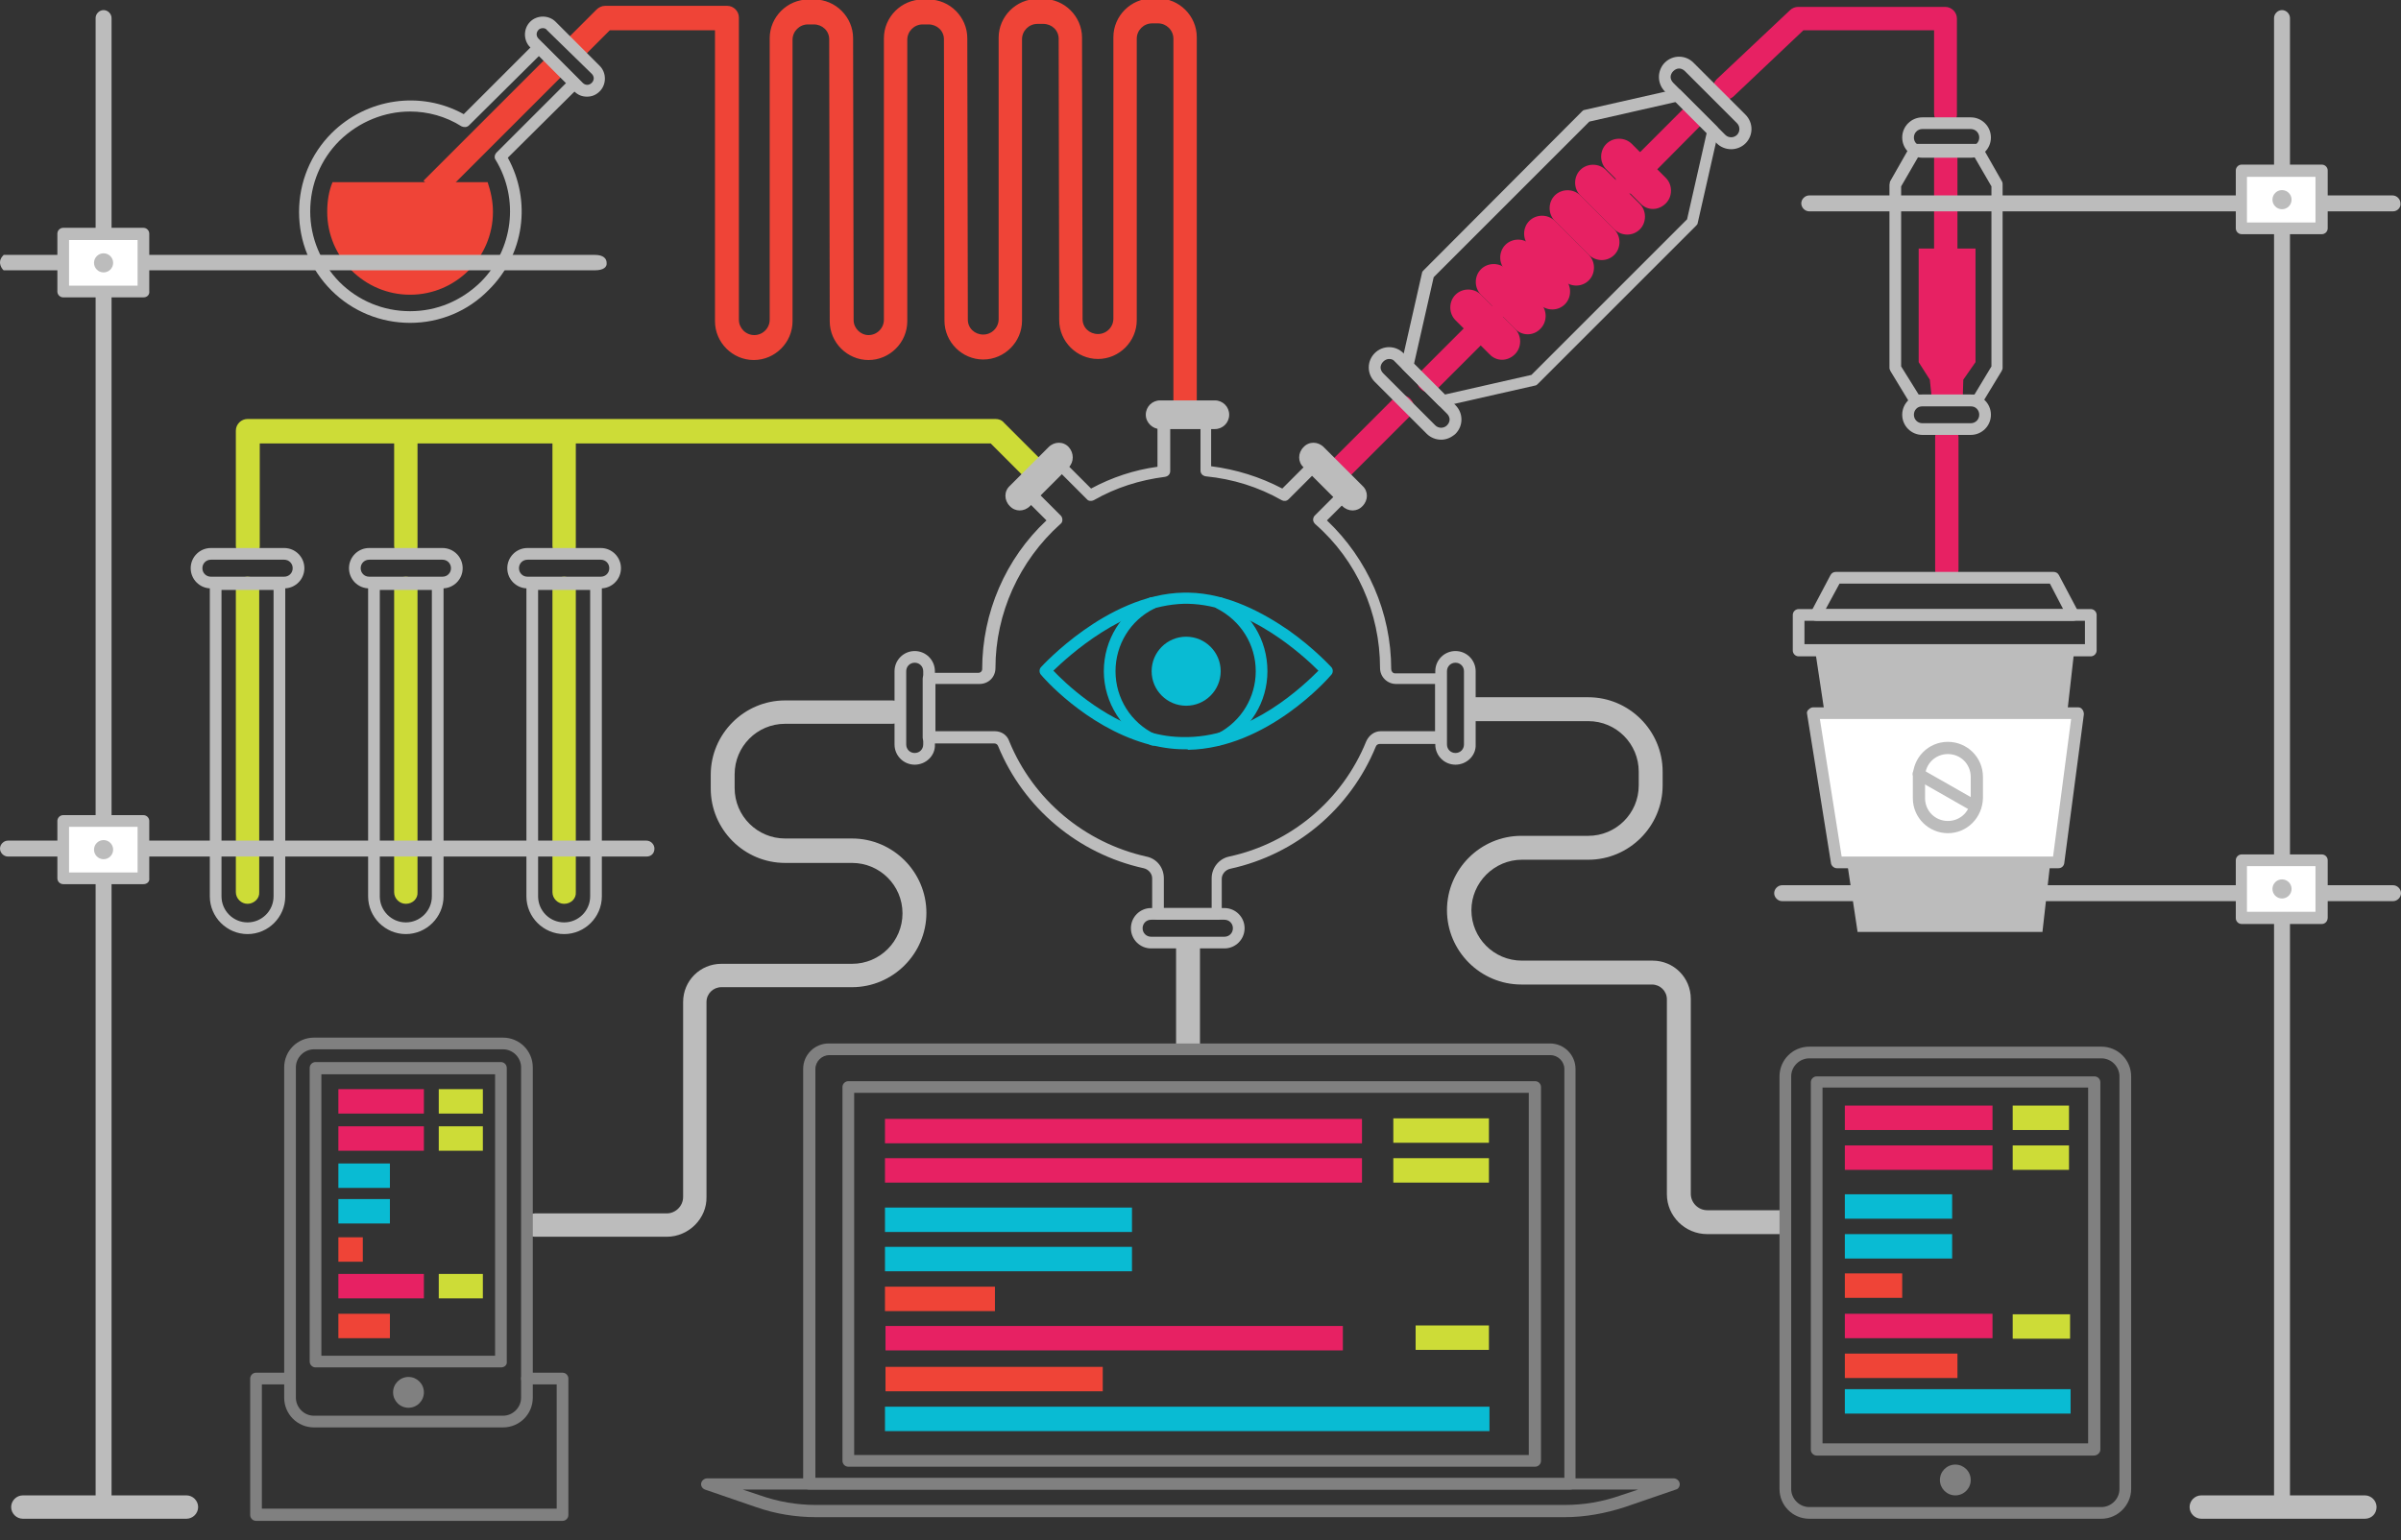 <?xml version="1.0" encoding="utf-8"?>
<!-- Generator: Adobe Illustrator 19.2.1, SVG Export Plug-In . SVG Version: 6.00 Build 0)  -->
<svg version="1.1" id="Layer_1" xmlns="http://www.w3.org/2000/svg" xmlns:xlink="http://www.w3.org/1999/xlink" x="0px" y="0px"
	 viewBox="0 0 452 290" style="enable-background:new 0 0 452 290;" xml:space="preserve">
<rect x="0" y="0" width="452" height="290" fill="#333333" stroke="none"/>
<style type="text/css">
	.st0{fill:#CDDC37;}
	.st1{fill:#BCBCBC;}
	.st2{fill:#EF4437;}
	.st3{fill:#FFFFFF;}
	.st4{fill:#E72163;}
	.st5{fill:#808080;}
	.st6{fill:#09BBD3;}
</style>
<g>
	<g>
		<path class="st0" d="M46.6,170.2c-1.2,0-2.2-1-2.2-2.2v-57.2c0-1.2,1-2.2,2.2-2.2s2.2,1,2.2,2.2V168
			C48.9,169.2,47.8,170.2,46.6,170.2z"/>
	</g>
	<g>
		<path class="st0" d="M76.4,170.2c-1.2,0-2.2-1-2.2-2.2v-57.2c0-1.2,1-2.2,2.2-2.2s2.2,1,2.2,2.2V168
			C78.7,169.2,77.7,170.2,76.4,170.2z"/>
	</g>
	<g>
		<path class="st0" d="M106.2,170.2c-1.2,0-2.2-1-2.2-2.2v-57.2c0-1.2,1-2.2,2.2-2.2s2.2,1,2.2,2.2V168
			C108.5,169.2,107.5,170.2,106.2,170.2z"/>
	</g>
	<g>
		<path class="st1" d="M46.6,175.9c-3.9,0-7.1-3.2-7.1-7.1V110c0-0.6,0.5-1.1,1.1-1.1h12c0.6,0,1.1,0.5,1.1,1.1v58.8
			C53.7,172.7,50.5,175.9,46.6,175.9z M41.7,111.1v57.7c0,2.7,2.2,4.9,4.9,4.9c2.7,0,4.9-2.2,4.9-4.9v-57.7H41.7z"/>
	</g>
	<g>
		
			<rect x="76.5" y="21.7" transform="matrix(0.707 -0.707 0.707 0.707 10.302 72.773)" class="st2" width="33.1" height="4.5"/>
	</g>
	<g>
		<rect x="221.4" y="178" class="st1" width="4.5" height="19.5"/>
	</g>
	<g>
		<path class="st1" d="M393.6,123.6h-55c-0.6,0-1.1-0.5-1.1-1.1v-6.7c0-0.6,0.5-1.1,1.1-1.1h55c0.6,0,1.1,0.5,1.1,1.1v6.7
			C394.7,123.1,394.2,123.6,393.6,123.6z M339.7,121.3h52.8v-4.4h-52.8V121.3z"/>
	</g>
	<g>
		<polygon class="st1" points="390.5,122.4 384.5,175.5 349.7,175.5 341.7,122.4 389.7,122.4 		"/>
	</g>
	<g>
		<polygon class="st3" points="387.5,162.4 345.8,162.4 341.3,134.3 391.2,134.3 		"/>
		<path class="st1" d="M387.5,163.5h-41.7c-0.5,0-1-0.4-1.1-0.9l-4.5-28.1c-0.1-0.3,0-0.7,0.3-0.9c0.2-0.2,0.5-0.4,0.8-0.4h49.9
			c0.3,0,0.6,0.1,0.8,0.4c0.2,0.2,0.3,0.6,0.3,0.9l-3.7,28.1C388.5,163.1,388.1,163.5,387.5,163.5z M346.7,161.3h39.8l3.4-25.9
			h-47.3L346.7,161.3z"/>
	</g>
	<g>
		<polygon class="st4" points="371.9,46.8 361.2,46.8 361.2,68.2 363.3,71.5 363.6,74.4 369.5,74.9 369.6,71.5 371.9,68.2 		"/>
	</g>
	<g>
		<path class="st3" d="M366.7,155.8L366.7,155.8c-3,0-5.4-2.4-5.4-5.4v-4c0-3,2.4-5.4,5.4-5.4h0c3,0,5.4,2.4,5.4,5.4v4
			C372.1,153.4,369.7,155.8,366.7,155.8z"/>
		<path class="st1" d="M366.7,156.9c-3.6,0-6.6-2.9-6.6-6.6v-4c0-3.6,2.9-6.6,6.6-6.6c3.6,0,6.6,2.9,6.6,6.6v4
			C373.2,154,370.3,156.9,366.7,156.9z M366.7,142c-2.4,0-4.3,1.9-4.3,4.3v4c0,2.4,1.9,4.3,4.3,4.3s4.3-1.9,4.3-4.3v-4
			C371,143.9,369.1,142,366.7,142z"/>
	</g>
	<g>
		<path class="st1" d="M371.9,152.9c-0.2,0-0.4,0-0.6-0.1l-10.7-6.1c-0.5-0.3-0.7-1-0.4-1.5c0.3-0.5,1-0.7,1.5-0.4l10.7,6.1
			c0.5,0.3,0.7,1,0.4,1.5C372.7,152.7,372.3,152.9,371.9,152.9z"/>
	</g>
	<g>
		<path class="st1" d="M230.5,178.6h-13.8c-2.1,0-3.8-1.7-3.8-3.8s1.7-3.8,3.8-3.8h13.8c2.1,0,3.8,1.7,3.8,3.8
			S232.6,178.6,230.5,178.6z M216.7,173.2c-0.9,0-1.6,0.7-1.6,1.6s0.7,1.6,1.6,1.6h13.8c0.9,0,1.6-0.7,1.6-1.6s-0.7-1.6-1.6-1.6
			H216.7z"/>
	</g>
	<g>
		<path class="st5" d="M295.6,280.5H152.3c-0.6,0-1.1-0.5-1.1-1.1v-78.1c0-2.7,2.2-4.8,4.8-4.8h135.8c2.7,0,4.8,2.2,4.8,4.8v78.1
			C296.7,280,296.2,280.5,295.6,280.5z M153.5,278.3h141v-77c0-1.4-1.2-2.6-2.6-2.6H156.1c-1.4,0-2.6,1.2-2.6,2.6V278.3z"/>
	</g>
	<g>
		<path class="st5" d="M294.6,285.7h-141c-3.8,0-7.6-0.6-11.3-1.9l-9.6-3.3c-0.5-0.2-0.8-0.7-0.7-1.2c0.1-0.5,0.6-0.9,1.1-0.9h182
			c0.5,0,1,0.4,1.1,0.9c0.1,0.5-0.2,1.1-0.7,1.2l-9.6,3.3C302.2,285,298.4,285.7,294.6,285.7z M139.8,280.5l3.3,1.1
			c3.4,1.2,6.9,1.8,10.5,1.8h141c3.6,0,7.1-0.6,10.5-1.8l3.3-1.1H139.8z"/>
	</g>
	<g>
		<path class="st5" d="M289,276.2H159.7c-0.6,0-1.1-0.5-1.1-1.1v-70.4c0-0.6,0.5-1.1,1.1-1.1H289c0.6,0,1.1,0.5,1.1,1.1v70.4
			C290.1,275.7,289.6,276.2,289,276.2z M160.8,274h127v-68.2h-127V274z"/>
	</g>
	<g>
		<path class="st4" d="M366.5,109.5c-1.2,0-2.2-1-2.2-2.2v-25c0-1.2,1-2.2,2.2-2.2s2.2,1,2.2,2.2v25
			C368.7,108.5,367.7,109.5,366.5,109.5z"/>
	</g>
	<g>
		<path class="st4" d="M303.9,43.2l-6.4-6.4c-1.3-1.3-1.3-3.5,0-4.8v0c1.3-1.3,3.5-1.3,4.8,0l6.4,6.4c1.3,1.3,1.3,3.5,0,4.8v0
			C307.4,44.5,305.3,44.5,303.9,43.2z"/>
	</g>
	<g>
		<path class="st4" d="M308.8,38.3l-6.4-6.4c-1.3-1.3-1.3-3.5,0-4.8v0c1.3-1.3,3.5-1.3,4.8,0l6.4,6.4c1.3,1.3,1.3,3.5,0,4.8v0
			C312.2,39.7,310.1,39.7,308.8,38.3z"/>
	</g>
	<g>
		<path class="st4" d="M280.4,66.7l-6.4-6.4c-1.3-1.3-1.3-3.5,0-4.8v0c1.3-1.3,3.5-1.3,4.8,0l6.4,6.4c1.3,1.3,1.3,3.5,0,4.8l0,0
			C283.8,68.1,281.7,68.1,280.4,66.7z"/>
	</g>
	<g>
		<path class="st4" d="M299.1,48l-6.4-6.4c-1.3-1.3-1.3-3.5,0-4.8v0c1.3-1.3,3.5-1.3,4.8,0l6.4,6.4c1.3,1.3,1.3,3.5,0,4.8l0,0
			C302.6,49.3,300.5,49.3,299.1,48z"/>
	</g>
	<g>
		<path class="st4" d="M294.3,52.8l-6.4-6.4c-1.3-1.3-1.3-3.5,0-4.8v0c1.3-1.3,3.5-1.3,4.8,0l6.4,6.4c1.3,1.3,1.3,3.5,0,4.8l0,0
			C297.8,54.1,295.7,54.1,294.3,52.8z"/>
	</g>
	<g>
		<path class="st4" d="M289.8,57.3l-6.4-6.4c-1.3-1.3-1.3-3.5,0-4.8v0c1.3-1.3,3.5-1.3,4.8,0l6.4,6.4c1.3,1.3,1.3,3.5,0,4.8v0
			C293.3,58.6,291.2,58.6,289.8,57.3z"/>
	</g>
	<g>
		<path class="st4" d="M285.2,61.9l-6.4-6.4c-1.3-1.3-1.3-3.5,0-4.8v0c1.3-1.3,3.5-1.3,4.8,0l6.4,6.4c1.3,1.3,1.3,3.5,0,4.8l0,0
			C288.7,63.3,286.5,63.3,285.2,61.9z"/>
	</g>
	<g>
		<path class="st4" d="M306.4,36.5c-0.6,0-1.1-0.2-1.6-0.7c-0.9-0.9-0.9-2.3,0-3.2l11.9-11.9c0.9-0.9,2.3-0.9,3.2,0
			c0.9,0.9,0.9,2.3,0,3.2L308,35.9C307.6,36.3,307,36.5,306.4,36.5z"/>
	</g>
	<g>
		<path class="st4" d="M269,73.9c-0.6,0-1.1-0.2-1.6-0.7c-0.9-0.9-0.9-2.3,0-3.2l11.7-11.7c0.9-0.9,2.3-0.9,3.2,0
			c0.9,0.9,0.9,2.3,0,3.2l-11.7,11.7C270.2,73.7,269.6,73.9,269,73.9z"/>
	</g>
	<g>
		<path class="st4" d="M252.2,90.7c-0.6,0-1.1-0.2-1.6-0.7c-0.9-0.9-0.9-2.3,0-3.2l11.7-11.7c0.9-0.9,2.3-0.9,3.2,0
			c0.9,0.9,0.9,2.3,0,3.2L253.8,90C253.4,90.5,252.8,90.7,252.2,90.7z"/>
	</g>
	<g>
		<path class="st1" d="M445.2,286h-30.8c-1.2,0-2.2-1-2.2-2.2s1-2.2,2.2-2.2h30.8c1.2,0,2.2,1,2.2,2.2S446.5,286,445.2,286z"/>
	</g>
	<g>
		<path class="st1" d="M18,283.8V3.4c0-0.8,0.7-1.5,1.5-1.5h0c0.8,0,1.5,0.7,1.5,1.5v280.4c0,0.8-0.7,1.5-1.5,1.5h0
			C18.6,285.3,18,284.6,18,283.8z"/>
	</g>
	<g>
		<path class="st1" d="M35.1,286H4.3c-1.2,0-2.2-1-2.2-2.2s1-2.2,2.2-2.2h30.8c1.2,0,2.2,1,2.2,2.2S36.3,286,35.1,286z"/>
	</g>
	<g>
		<path class="st4" d="M366.3,23.6c-1.2,0-2.2-1-2.2-2.2V5.7h-24.6l-13.2,12.5c-0.9,0.8-2.3,0.8-3.2-0.1c-0.9-0.9-0.8-2.3,0.1-3.2
			L337,1.9c0.4-0.4,1-0.6,1.5-0.6h27.7c1.2,0,2.2,1,2.2,2.2v17.9C368.5,22.6,367.5,23.6,366.3,23.6z"/>
	</g>
	<g>
		<path class="st2" d="M225.4,78h-4.5V7.3c0-1.6-1.3-2.9-2.9-2.9h-1.1c-1.6,0-2.9,1.3-2.9,2.9v53c0,4-3.3,7.3-7.3,7.3
			c-4,0-7.3-3.3-7.3-7.3l-0.1-53c0-1.6-1.3-2.8-2.9-2.8h-1.1c-1.6,0-2.9,1.3-2.9,2.9v53c0,4-3.3,7.3-7.3,7.3c-4,0-7.3-3.3-7.3-7.3
			l-0.1-53c0-1.6-1.3-2.8-2.9-2.8h-1.1c-1.6,0-2.9,1.3-2.9,2.9v53c0,4-3.3,7.3-7.3,7.3c-4,0-7.3-3.3-7.3-7.3l-0.1-53.1
			c0-1.6-1.3-2.8-2.9-2.8h-1.1c-1.6,0-2.9,1.3-2.9,2.9v53c0,4-3.3,7.3-7.3,7.3c-4,0-7.3-3.3-7.3-7.3V5.7h-19.8l-5.2,5.2l-3.2-3.2
			l5.9-5.9c0.4-0.4,1-0.7,1.6-0.7h23c1.2,0,2.2,1,2.2,2.2v56.9c0,1.6,1.3,2.9,2.9,2.9c1.6,0,2.9-1.3,2.9-2.9v-53
			c0-4,3.3-7.3,7.3-7.3h1.1c4,0,7.3,3.3,7.3,7.3l0.1,53.1c0,1.5,1.3,2.8,2.8,2.8c1.6,0,2.9-1.3,2.9-2.9v-53c0-4,3.3-7.3,7.3-7.3h1.1
			c4,0,7.3,3.3,7.3,7.3l0.1,53c0,1.6,1.3,2.8,2.9,2.8c1.6,0,2.9-1.3,2.9-2.9v-53c0-4,3.3-7.3,7.3-7.3h1.1c4,0,7.3,3.3,7.3,7.3
			l0.1,53c0,1.6,1.3,2.8,2.9,2.8c1.6,0,2.9-1.3,2.9-2.9v-53c0-4,3.3-7.3,7.3-7.3h1.1c4,0,7.3,3.3,7.3,7.3V78z"/>
	</g>
	<g>
		<path class="st1" d="M110.5,18.2c-0.9,0-1.7-0.3-2.4-1l-8.3-8.3c-1.3-1.3-1.3-3.5,0-4.8c1.3-1.3,3.5-1.3,4.8,0l8.3,8.3l0,0
			c1.3,1.3,1.3,3.5,0,4.8C112.2,17.9,111.4,18.2,110.5,18.2z M102.2,5.3c-0.3,0-0.6,0.1-0.8,0.3c-0.5,0.5-0.5,1.2,0,1.7l8.3,8.3
			c0.5,0.5,1.2,0.5,1.7,0c0.5-0.5,0.5-1.2,0-1.7L103,5.7C102.8,5.4,102.5,5.3,102.2,5.3z"/>
	</g>
	<g>
		<path class="st1" d="M77.2,60.8c-5.6,0-10.9-2.2-14.8-6.1c-4-4-6.1-9.2-6.1-14.8c0-5.6,2.2-10.9,6.1-14.8
			c6.6-6.6,16.8-8.1,24.9-3.6l13.3-13.3c0.4-0.4,1.1-0.4,1.6,0l6.7,6.7c0.4,0.4,0.4,1.1,0,1.6L95.6,29.7c4.5,8.2,3.1,18.3-3.6,24.9
			C88.1,58.6,82.8,60.8,77.2,60.8z M77.2,21c-4.8,0-9.6,1.9-13.3,5.5c-3.5,3.5-5.5,8.2-5.5,13.3c0,5,2,9.7,5.5,13.3
			c3.5,3.5,8.2,5.5,13.3,5.5s9.7-2,13.3-5.5c6.1-6.1,7.3-15.6,2.8-23c-0.3-0.4-0.2-1,0.2-1.4l13.1-13.1l-5.1-5.1L88.3,23.6
			c-0.4,0.4-0.9,0.4-1.4,0.2C83.9,21.9,80.5,21,77.2,21z"/>
	</g>
	<g>
		<g>
			<path class="st1" d="M121.7,161.3H1.5c-0.8,0-1.5-0.7-1.5-1.5l0,0c0-0.8,0.7-1.5,1.5-1.5h120.2c0.8,0,1.5,0.7,1.5,1.5l0,0
				C123.2,160.7,122.6,161.3,121.7,161.3z"/>
		</g>
		<g>
			<rect x="11.9" y="154.6" class="st3" width="15.1" height="10.8"/>
			<path class="st1" d="M27,166.5H11.9c-0.6,0-1.1-0.5-1.1-1.1v-10.8c0-0.6,0.5-1.1,1.1-1.1H27c0.6,0,1.1,0.5,1.1,1.1v10.8
				C28.2,166,27.7,166.5,27,166.5z M13,164.3h12.9v-8.6H13V164.3z"/>
		</g>
	</g>
	<g>
		<path class="st0" d="M46.6,105c-1.2,0-2.2-1-2.2-2.2V81.1c0-1.2,1-2.2,2.2-2.2h140.8c0.6,0,1.2,0.2,1.6,0.7l8.3,8.3
			c0.9,0.9,0.9,2.3,0,3.2c-0.9,0.9-2.3,0.9-3.2,0l-7.6-7.6H48.9v19.4C48.9,104,47.8,105,46.6,105z"/>
	</g>
	<g>
		<path class="st0" d="M76.4,105c-1.2,0-2.2-1-2.2-2.2v-21c0-1.2,1-2.2,2.2-2.2s2.2,1,2.2,2.2v21C78.7,104,77.7,105,76.4,105z"/>
	</g>
	<g>
		<path class="st0" d="M106.2,105c-1.2,0-2.2-1-2.2-2.2v-21c0-1.2,1-2.2,2.2-2.2s2.2,1,2.2,2.2v21C108.5,104,107.5,105,106.2,105z"
			/>
	</g>
	<g>
		<path class="st1" d="M125.5,232.9h-24.8c-1.2,0-2.2-1-2.2-2.2s1-2.2,2.2-2.2h24.8c1.7,0,3.1-1.4,3.1-3.1v-36.7
			c0-4,3.2-7.2,7.2-7.2h24.6c5.3,0,9.5-4.3,9.5-9.5c0-5.3-4.3-9.5-9.5-9.5h-12.6c-7.7,0-14-6.3-14-14v-2.6c0-7.7,6.3-14,14-14h20.2
			c1.2,0,2.2,1,2.2,2.2c0,1.2-1,2.2-2.2,2.2h-20.2c-5.3,0-9.5,4.3-9.5,9.5v2.6c0,5.3,4.3,9.5,9.5,9.5h12.6c7.7,0,14,6.3,14,14
			s-6.3,14-14,14h-24.6c-1.5,0-2.8,1.2-2.8,2.8v36.7C133.1,229.4,129.7,232.9,125.5,232.9z"/>
	</g>
	<g>
		<path class="st1" d="M321.4,232.4h14.4c1.2,0,1.2-4.5,0-4.5h-14.4c-1.7,0-3.1-1.4-3.1-3.1v-36.7c0-4-3.2-7.2-7.2-7.2h-24.6
			c-5.3,0-9.5-4.3-9.5-9.5s4.3-9.5,9.5-9.5H299c7.7,0,14-6.3,14-14v-2.6c0-7.7-6.3-14-14-14h-21.7c-1.2,0-1.2,4.5,0,4.5H299
			c5.3,0,9.5,4.3,9.5,9.5v2.6c0,5.3-4.3,9.5-9.5,9.5h-12.6c-7.7,0-14,6.3-14,14s6.3,14,14,14H311c1.5,0,2.8,1.2,2.8,2.8v36.7
			C313.8,229,317.2,232.4,321.4,232.4z"/>
	</g>
	<g>
		<path class="st1" d="M218.4,80.8h10.3c1.5,0,2.7-1.2,2.7-2.7l0,0c0-1.5-1.2-2.7-2.7-2.7h-10.3c-1.5,0-2.7,1.2-2.7,2.7l0,0
			C215.7,79.6,217,80.8,218.4,80.8z"/>
	</g>
	<g>
		<path class="st4" d="M366.3,50.2c-1.2,0-2.2-1-2.2-2.2V29.8c0-1.2,1-2.2,2.2-2.2s2.2,1,2.2,2.2V48
			C368.5,49.2,367.5,50.2,366.3,50.2z"/>
	</g>
	<g>
		<path class="st1" d="M53.5,110.8H39.7c-2.1,0-3.8-1.7-3.8-3.8s1.7-3.8,3.8-3.8h13.8c2.1,0,3.8,1.7,3.8,3.8S55.6,110.8,53.5,110.8z
			 M39.7,105.4c-0.9,0-1.6,0.7-1.6,1.6s0.7,1.6,1.6,1.6h13.8c0.9,0,1.6-0.7,1.6-1.6s-0.7-1.6-1.6-1.6H39.7z"/>
	</g>
	<g>
		<path class="st1" d="M76.4,175.9c-3.9,0-7.1-3.2-7.1-7.1V110c0-0.6,0.5-1.1,1.1-1.1h12c0.6,0,1.1,0.5,1.1,1.1v58.8
			C83.5,172.7,80.3,175.9,76.4,175.9z M71.5,111.1v57.7c0,2.7,2.2,4.9,4.9,4.9s4.9-2.2,4.9-4.9v-57.7H71.5z"/>
	</g>
	<g>
		<path class="st1" d="M83.3,110.8H69.5c-2.1,0-3.8-1.7-3.8-3.8s1.7-3.8,3.8-3.8h13.8c2.1,0,3.8,1.7,3.8,3.8S85.4,110.8,83.3,110.8z
			 M69.5,105.4c-0.9,0-1.6,0.7-1.6,1.6s0.7,1.6,1.6,1.6h13.8c0.9,0,1.6-0.7,1.6-1.6s-0.7-1.6-1.6-1.6H69.5z"/>
	</g>
	<g>
		<path class="st1" d="M106.2,175.9c-3.9,0-7.1-3.2-7.1-7.1V110c0-0.6,0.5-1.1,1.1-1.1h12c0.6,0,1.1,0.5,1.1,1.1v58.8
			C113.3,172.7,110.1,175.9,106.2,175.9z M101.3,111.1v57.7c0,2.7,2.2,4.9,4.9,4.9s4.9-2.2,4.9-4.9v-57.7H101.3z"/>
	</g>
	<g>
		<path class="st1" d="M113.1,110.8H99.3c-2.1,0-3.8-1.7-3.8-3.8s1.7-3.8,3.8-3.8h13.8c2.1,0,3.8,1.7,3.8,3.8
			S115.2,110.8,113.1,110.8z M99.3,105.4c-0.9,0-1.6,0.7-1.6,1.6s0.7,1.6,1.6,1.6h13.8c0.9,0,1.6-0.7,1.6-1.6s-0.7-1.6-1.6-1.6H99.3
			z"/>
	</g>
	<g>
		<rect x="166.6" y="210.7" class="st4" width="89.8" height="4.6"/>
	</g>
	<g>
		<rect x="166.6" y="218.1" class="st4" width="89.8" height="4.6"/>
	</g>
	<g>
		<rect x="166.7" y="257.4" class="st2" width="40.9" height="4.6"/>
	</g>
	<g>
		<rect x="262.3" y="210.6" class="st0" width="18" height="4.6"/>
	</g>
	<g>
		<rect x="262.3" y="218.1" class="st0" width="18" height="4.6"/>
	</g>
	<g>
		<rect x="266.5" y="249.6" class="st0" width="13.8" height="4.6"/>
	</g>
	<g>
		<rect x="166.6" y="227.4" class="st6" width="46.5" height="4.6"/>
	</g>
	<g>
		<rect x="166.6" y="234.8" class="st6" width="46.5" height="4.6"/>
	</g>
	<g>
		<rect x="166.6" y="242.3" class="st2" width="20.7" height="4.6"/>
	</g>
	<g>
		<rect x="347.3" y="208.2" class="st4" width="27.8" height="4.6"/>
	</g>
	<g>
		<rect x="347.3" y="254.9" class="st2" width="21.2" height="4.6"/>
	</g>
	<g>
		<rect x="347.3" y="261.6" class="st6" width="42.5" height="4.6"/>
	</g>
	<g>
		<rect x="166.6" y="264.9" class="st6" width="113.8" height="4.6"/>
	</g>
	<g>
		<rect x="347.3" y="215.7" class="st4" width="27.8" height="4.6"/>
	</g>
	<g>
		<rect x="378.9" y="208.2" class="st0" width="10.6" height="4.6"/>
	</g>
	<g>
		<rect x="378.9" y="215.7" class="st0" width="10.6" height="4.6"/>
	</g>
	<g>
		<rect x="347.3" y="224.9" class="st6" width="20.2" height="4.6"/>
	</g>
	<g>
		<rect x="347.3" y="232.4" class="st6" width="20.2" height="4.6"/>
	</g>
	<g>
		<rect x="347.3" y="239.8" class="st2" width="10.8" height="4.6"/>
	</g>
	<g>
		<rect x="347.3" y="247.4" class="st4" width="27.8" height="4.6"/>
	</g>
	<g>
		<rect x="378.9" y="247.5" class="st0" width="10.8" height="4.6"/>
	</g>
	<g>
		<rect x="166.7" y="249.7" class="st4" width="86.1" height="4.6"/>
	</g>
	<g>
		<path class="st5" d="M395.6,286h-55c-3.1,0-5.6-2.5-5.6-5.6v-77.7c0-3.1,2.5-5.6,5.6-5.6h55c3.1,0,5.6,2.5,5.6,5.6v77.7
			C401.2,283.4,398.7,286,395.6,286z M340.6,199.3c-1.8,0-3.4,1.5-3.4,3.4v77.7c0,1.8,1.5,3.4,3.4,3.4h55c1.8,0,3.4-1.5,3.4-3.4
			v-77.7c0-1.8-1.5-3.4-3.4-3.4H340.6z"/>
	</g>
	<g>
		<path class="st5" d="M394.2,274.1H342c-0.6,0-1.1-0.5-1.1-1.1v-69.2c0-0.6,0.5-1.1,1.1-1.1h52.3c0.6,0,1.1,0.5,1.1,1.1v69.2
			C395.4,273.6,394.8,274.1,394.2,274.1z M343.1,271.8h50v-67h-50V271.8z"/>
	</g>
	<g>
		<circle class="st5" cx="368.1" cy="278.7" r="2.9"/>
	</g>
	<g>
		<path class="st1" d="M274,144c-2.1,0-3.8-1.7-3.8-3.8v-13.8c0-2.1,1.7-3.8,3.8-3.8s3.8,1.7,3.8,3.8v13.8
			C277.9,142.3,276.1,144,274,144z M274,124.8c-0.9,0-1.6,0.7-1.6,1.6v13.8c0,0.9,0.7,1.6,1.6,1.6s1.6-0.7,1.6-1.6v-13.8
			C275.6,125.5,274.9,124.8,274,124.8z"/>
	</g>
	<g>
		<path class="st1" d="M172.2,144c-2.1,0-3.8-1.7-3.8-3.8v-13.8c0-2.1,1.7-3.8,3.8-3.8s3.8,1.7,3.8,3.8v13.8
			C176.1,142.3,174.3,144,172.2,144z M172.2,124.8c-0.9,0-1.6,0.7-1.6,1.6v13.8c0,0.9,0.7,1.6,1.6,1.6c0.9,0,1.6-0.7,1.6-1.6v-13.8
			C173.8,125.5,173.1,124.8,172.2,124.8z"/>
	</g>
	<g>
		<path class="st1" d="M229.2,173.2H218c-0.6,0-1.1-0.5-1.1-1.1v-6.7c0-0.9-0.7-1.7-1.6-1.9c-12.3-2.7-22.6-11.3-27.4-23
			c-0.1-0.3-0.4-0.5-0.7-0.5h-12.4c-0.6,0-1.1-0.5-1.1-1.1v-11.1c0-0.6,0.5-1.1,1.1-1.1h9.4c0.4,0,0.7-0.3,0.7-0.7
			c0-10.6,4.4-20.8,12.1-28l-5-5c-0.4-0.4-0.4-1.1,0-1.6l5.6-5.6c0.4-0.4,1.1-0.4,1.6,0l6.2,6.2c3.9-2.1,8.1-3.5,12.5-4.1v-9.7
			c0-0.6,0.5-1.1,1.1-1.1h7.9c0.6,0,1.1,0.5,1.1,1.1v9.6c4.7,0.6,9.2,2,13.4,4.2l6.2-6.2c0.4-0.4,1.1-0.4,1.6,0l5.6,5.6
			c0.2,0.2,0.3,0.5,0.3,0.8c0,0.3-0.1,0.6-0.3,0.8l-5,5c7.7,7.3,12.1,17.4,12.1,28c0,0.4,0.3,0.8,0.7,0.8h8.5c0.6,0,1.1,0.5,1.1,1.1
			v11.1c0,0.6-0.5,1.1-1.1,1.1h-11.4c-0.3,0-0.6,0.2-0.7,0.5c-4.8,11.7-15,20.3-27.4,23c-0.9,0.2-1.6,1-1.6,1.9v6.7
			C230.3,172.7,229.8,173.2,229.2,173.2z M219.2,171h8.9v-5.6c0-2,1.4-3.7,3.3-4.1c11.6-2.5,21.3-10.6,25.8-21.7
			c0.5-1.1,1.5-1.9,2.7-1.9h10.3v-8.9h-7.4c-1.6,0-3-1.3-3-3c0-10.4-4.4-20.3-12.2-27.1c-0.2-0.2-0.4-0.5-0.4-0.8
			c0-0.3,0.1-0.6,0.3-0.8l5.1-5.1l-4-4l-6,6c-0.4,0.4-0.9,0.4-1.3,0.2c-4.4-2.5-9.2-4-14.3-4.5c-0.6-0.1-1-0.5-1-1.1v-9.4h-5.7v9.5
			c0,0.6-0.4,1-1,1.1c-4.7,0.6-9.2,2-13.4,4.4c-0.4,0.2-1,0.2-1.3-0.2l-6-6l-4,4l5.1,5.1c0.2,0.2,0.3,0.5,0.3,0.8
			c0,0.3-0.1,0.6-0.4,0.8c-7.7,6.9-12.2,16.8-12.2,27.1c0,1.7-1.3,3-3,3h-8.3v8.9h11.2c1.2,0,2.3,0.7,2.7,1.9
			c4.5,11,14.2,19.1,25.8,21.7c2,0.4,3.3,2.1,3.3,4.1V171z"/>
	</g>
	<g>
		<path class="st1" d="M245.4,88l7.3,7.3c1.1,1.1,2.8,1.1,3.8,0l0,0c1.1-1.1,1.1-2.8,0-3.8l-7.3-7.3c-1.1-1.1-2.8-1.1-3.8,0l0,0
			C244.3,85.3,244.3,87,245.4,88z"/>
	</g>
	<g>
		<path class="st1" d="M201.2,88l-7.3,7.3c-1.1,1.1-2.8,1.1-3.8,0h0c-1.1-1.1-1.1-2.8,0-3.8l7.3-7.3c1.1-1.1,2.8-1.1,3.8,0h0
			C202.2,85.3,202.2,87,201.2,88z"/>
	</g>
	<g>
		<path class="st6" d="M223.3,141.1c-0.1,0-0.3,0-0.4,0c-2.4,0-4.8-0.4-7.3-1.1c-11.3-3.3-19.3-12.5-19.6-12.9
			c-0.4-0.4-0.4-1.1,0-1.5c0.1-0.1,3.2-3.5,8-6.9c4.5-3.2,11.4-7,18.9-7.1c0.3,0,0.6,0,0.8,0c7.5,0.1,14.4,4,18.9,7.1
			c4.8,3.4,7.9,6.8,8,6.9c0.4,0.4,0.4,1.1,0,1.5c-0.5,0.6-12,13.8-26.9,14.1C223.6,141.1,223.4,141.1,223.3,141.1z M198.3,126.3
			c2.1,2.2,9,8.9,17.9,11.5c2.3,0.7,4.5,1,6.7,1c0.3,0,0.5,0,0.7,0c12-0.2,21.9-9.8,24.6-12.5c-2.8-2.8-13.2-12.4-24.6-12.6
			c-0.3,0-0.5,0-0.7,0C211.5,114,201.1,123.6,198.3,126.3z"/>
	</g>
	<g>
		<circle class="st6" cx="223.3" cy="126.4" r="6.5"/>
	</g>
	<g>
		<path class="st6" d="M217.1,140.4c-0.2,0-0.3,0-0.5-0.1c-5.3-2.5-8.8-8-8.8-13.9c0-5.9,3.3-11.2,8.5-13.8c0.6-0.3,1.2-0.1,1.5,0.5
			c0.3,0.6,0.1,1.2-0.5,1.5c-4.5,2.2-7.3,6.8-7.3,11.8c0,5.1,2.9,9.7,7.5,11.9c0.6,0.3,0.8,0.9,0.5,1.5
			C218,140.1,217.6,140.4,217.1,140.4z"/>
	</g>
	<g>
		<path class="st6" d="M229.4,140.4c-0.4,0-0.8-0.2-1-0.6c-0.3-0.6,0-1.2,0.5-1.5c0.1-0.1,0.3-0.1,0.4-0.2c4.4-2.3,7.1-6.8,7.1-11.7
			c0-5-2.8-9.5-7.3-11.8c-0.6-0.3-0.8-0.9-0.5-1.5c0.3-0.6,1-0.8,1.5-0.5c5.3,2.6,8.5,7.9,8.5,13.8c0,5.8-3.2,11-8.4,13.7
			c-0.1,0.1-0.3,0.1-0.4,0.2C229.7,140.3,229.6,140.4,229.4,140.4z"/>
	</g>
	<g>
		<path class="st2" d="M62.6,34.3c-0.7,1.7-1,3.6-1,5.6c0,8.6,7,15.6,15.6,15.6s15.6-7,15.6-15.6c0-2-0.4-3.8-1-5.6H62.6z"/>
	</g>
	<g>
		<circle class="st1" cx="19.5" cy="160" r="1.8"/>
	</g>
	<g>
		<path class="st1" d="M112,50.9H0.7c-0.1,0-0.7-0.7-0.7-1.5v0C0,48.6,0.7,48,0.7,48H112c1.6,0,2.2,0.7,2.2,1.5v0
			C114.3,50.3,113.6,50.9,112,50.9z"/>
	</g>
	<g>
		<rect x="11.9" y="44" class="st3" width="15.1" height="10.8"/>
		<path class="st1" d="M27,56H11.9c-0.6,0-1.1-0.5-1.1-1.1V44c0-0.6,0.5-1.1,1.1-1.1H27c0.6,0,1.1,0.5,1.1,1.1v10.8
			C28.2,55.5,27.7,56,27,56z M13,53.8h12.9v-8.6H13V53.8z"/>
	</g>
	<g>
		<circle class="st1" cx="19.5" cy="49.5" r="1.8"/>
	</g>
	<g>
		<path class="st1" d="M390.3,116.9h-48.4c-0.4,0-0.8-0.2-1-0.5c-0.2-0.3-0.2-0.8,0-1.1l3.7-7c0.2-0.4,0.6-0.6,1-0.6h41
			c0.4,0,0.8,0.2,1,0.6l3.7,7c0.2,0.3,0.2,0.8,0,1.1C391.1,116.7,390.7,116.9,390.3,116.9z M343.7,114.7h44.7l-2.5-4.8h-39.6
			L343.7,114.7z"/>
	</g>
	<g>
		<path class="st1" d="M371,81.9h-9.1c-2.1,0-3.8-1.7-3.8-3.8s1.7-3.8,3.8-3.8h9.1c2.1,0,3.8,1.7,3.8,3.8S373.1,81.9,371,81.9z
			 M361.9,76.5c-0.9,0-1.6,0.7-1.6,1.6c0,0.9,0.7,1.6,1.6,1.6h9.1c0.9,0,1.6-0.7,1.6-1.6c0-0.9-0.7-1.6-1.6-1.6H361.9z"/>
	</g>
	<g>
		<path class="st1" d="M371,29.7h-9.1c-2.1,0-3.8-1.7-3.8-3.8s1.7-3.8,3.8-3.8h9.1c2.1,0,3.8,1.7,3.8,3.8S373.1,29.7,371,29.7z
			 M361.9,24.3c-0.9,0-1.6,0.7-1.6,1.6s0.7,1.6,1.6,1.6h9.1c0.9,0,1.6-0.7,1.6-1.6s-0.7-1.6-1.6-1.6H361.9z"/>
	</g>
	<g>
		<path class="st1" d="M372.3,76.5h-11.7c-0.4,0-0.8-0.2-1-0.5l-3.7-6.1c-0.1-0.2-0.2-0.4-0.2-0.6V34.8c0-0.2,0.1-0.4,0.1-0.6
			l3.7-6.5c0.2-0.3,0.6-0.6,1-0.6h11.7c0.4,0,0.8,0.2,1,0.6l3.7,6.5c0.1,0.2,0.1,0.4,0.1,0.6v34.5c0,0.2-0.1,0.4-0.2,0.6l-3.7,6.1
			C373.1,76.3,372.7,76.5,372.3,76.5z M361.2,74.3h10.5l3.2-5.3V35.1l-3.3-5.7h-10.4l-3.3,5.7V69L361.2,74.3z"/>
	</g>
	<g>
		<path class="st1" d="M271.3,82.8c-1,0-2-0.4-2.7-1.1l-9.8-9.8c-1.5-1.5-1.5-3.9,0-5.4c1.5-1.5,3.9-1.5,5.4,0l9.8,9.8
			c1.5,1.5,1.5,3.9,0,5.4C273.2,82.4,272.3,82.8,271.3,82.8z M261.5,67.6c-0.4,0-0.8,0.2-1.1,0.5c-0.3,0.3-0.5,0.7-0.5,1.1
			c0,0.4,0.2,0.8,0.5,1.1l9.8,9.8c0.6,0.6,1.6,0.6,2.2,0c0.3-0.3,0.5-0.7,0.5-1.1c0-0.4-0.2-0.8-0.5-1.1l-9.8-9.8
			C262.3,67.7,261.9,67.6,261.5,67.6z"/>
	</g>
	<g>
		<path class="st1" d="M325.9,28.1c-1,0-2-0.4-2.7-1.1l-9.8-9.8c-0.7-0.7-1.1-1.7-1.1-2.7s0.4-2,1.1-2.7c1.5-1.5,3.9-1.5,5.4,0
			l9.8,9.8c1.5,1.5,1.5,3.9,0,5.4C327.9,27.7,326.9,28.1,325.9,28.1z M316.1,12.9c-0.4,0-0.8,0.2-1.1,0.5c-0.3,0.3-0.5,0.7-0.5,1.1
			c0,0.4,0.2,0.8,0.5,1.1l9.8,9.8c0.6,0.6,1.6,0.6,2.2,0c0.6-0.6,0.6-1.6,0-2.2l0,0l-9.8-9.8C316.9,13.1,316.5,12.9,316.1,12.9z"/>
	</g>
	<g>
		<path class="st1" d="M271.6,76.6c-0.3,0-0.6-0.1-0.8-0.3l-6.7-6.7c-0.3-0.3-0.4-0.7-0.3-1l3.9-17.2c0-0.2,0.2-0.4,0.3-0.5
			L297.8,21c0.1-0.1,0.3-0.3,0.5-0.3l17.2-3.9c0.4-0.1,0.8,0,1,0.3l6.7,6.7c0.3,0.3,0.4,0.7,0.3,1l-3.9,17.2c0,0.2-0.2,0.4-0.3,0.5
			l-29.8,29.8c-0.1,0.1-0.3,0.3-0.5,0.3l-17.2,3.9C271.8,76.6,271.7,76.6,271.6,76.6z M266.2,68.5l5.8,5.8l16.3-3.7l29.3-29.3
			l3.7-16.3l-5.8-5.8l-16.3,3.7l-29.3,29.3L266.2,68.5z M288.8,71.6L288.8,71.6L288.8,71.6z"/>
	</g>
	<g>
		<path class="st1" d="M428.1,283.8V3.4c0-0.8,0.7-1.5,1.5-1.5l0,0c0.8,0,1.5,0.7,1.5,1.5v280.4c0,0.8-0.7,1.5-1.5,1.5l0,0
			C428.8,285.3,428.1,284.6,428.1,283.8z"/>
	</g>
	<g>
		<g>
			<path class="st1" d="M450.5,169.7h-115c-0.8,0-1.5-0.7-1.5-1.5l0,0c0-0.8,0.7-1.5,1.5-1.5h115c0.8,0,1.5,0.7,1.5,1.5l0,0
				C452,169,451.3,169.7,450.5,169.7z"/>
		</g>
		<g>
			<rect x="421.9" y="162" class="st3" width="15.1" height="10.8"/>
			<path class="st1" d="M437.1,174h-15.1c-0.6,0-1.1-0.5-1.1-1.1V162c0-0.6,0.5-1.1,1.1-1.1h15.1c0.6,0,1.1,0.5,1.1,1.1v10.8
				C438.2,173.5,437.7,174,437.1,174z M423,171.7h12.9v-8.6H423V171.7z"/>
		</g>
	</g>
	<g>
		<g>
			<path class="st1" d="M450.5,39.8H340.6c-0.8,0-1.5-0.7-1.5-1.5v0c0-0.8,0.7-1.5,1.5-1.5h109.8c0.8,0,1.5,0.7,1.5,1.5v0
				C452,39.1,451.3,39.8,450.5,39.8z"/>
		</g>
		<g>
			<rect x="421.9" y="32.1" class="st3" width="15.1" height="10.8"/>
			<path class="st1" d="M437.1,44.1h-15.1c-0.6,0-1.1-0.5-1.1-1.1V32.1c0-0.6,0.5-1.1,1.1-1.1h15.1c0.6,0,1.1,0.5,1.1,1.1V43
				C438.2,43.6,437.7,44.1,437.1,44.1z M423,41.9h12.9v-8.6H423V41.9z"/>
		</g>
	</g>
	<g>
		<circle class="st1" cx="429.6" cy="37.6" r="1.8"/>
	</g>
	<g>
		<circle class="st1" cx="429.6" cy="167.4" r="1.8"/>
	</g>
	<g>
		<g>
			<path class="st5" d="M94.7,268.8H59.1c-3.1,0-5.6-2.5-5.6-5.6V201c0-3.1,2.5-5.6,5.6-5.6h35.6c3.1,0,5.6,2.5,5.6,5.6v62.2
				C100.3,266.3,97.8,268.8,94.7,268.8z M59.1,197.6c-1.8,0-3.4,1.5-3.4,3.4v62.2c0,1.8,1.5,3.4,3.4,3.4h35.6c1.8,0,3.4-1.5,3.4-3.4
				V201c0-1.8-1.5-3.4-3.4-3.4H59.1z"/>
		</g>
		<g>
			<path class="st5" d="M94.3,257.5H59.4c-0.6,0-1.1-0.5-1.1-1.1v-55.3c0-0.6,0.5-1.1,1.1-1.1h34.9c0.6,0,1.1,0.5,1.1,1.1v55.3
				C95.5,257,95,257.5,94.3,257.5z M60.5,255.3h32.7v-53H60.5V255.3z"/>
		</g>
		<g>
			<circle class="st5" cx="76.9" cy="262.2" r="2.9"/>
		</g>
	</g>
	<g>
		<rect x="63.7" y="205.1" class="st4" width="16.1" height="4.6"/>
	</g>
	<g>
		<rect x="63.7" y="212.1" class="st4" width="16.1" height="4.6"/>
	</g>
	<g>
		<rect x="82.6" y="205.1" class="st0" width="8.3" height="4.6"/>
	</g>
	<g>
		<rect x="82.6" y="212.1" class="st0" width="8.3" height="4.6"/>
	</g>
	<g>
		<rect x="82.6" y="239.9" class="st0" width="8.3" height="4.6"/>
	</g>
	<g>
		<rect x="63.7" y="233" class="st2" width="4.6" height="4.6"/>
	</g>
	<g>
		<rect x="63.7" y="239.9" class="st4" width="16.1" height="4.6"/>
	</g>
	<g>
		<rect x="63.7" y="219.1" class="st6" width="9.7" height="4.6"/>
	</g>
	<g>
		<rect x="63.7" y="225.8" class="st6" width="9.7" height="4.6"/>
	</g>
	<g>
		<rect x="63.7" y="247.4" class="st2" width="9.7" height="4.6"/>
	</g>
	<g>
		<path class="st5" d="M105.9,286.4H48.2c-0.6,0-1.1-0.5-1.1-1.1v-25.7c0-0.6,0.5-1.1,1.1-1.1h6.4c0.6,0,1.1,0.5,1.1,1.1
			c0,0.6-0.5,1.1-1.1,1.1h-5.3v23.4h55.5v-23.4h-5.6c-0.6,0-1.1-0.5-1.1-1.1c0-0.6,0.5-1.1,1.1-1.1h6.7c0.6,0,1.1,0.5,1.1,1.1v25.7
			C107,285.9,106.5,286.4,105.9,286.4z"/>
	</g>
</g>
</svg>

